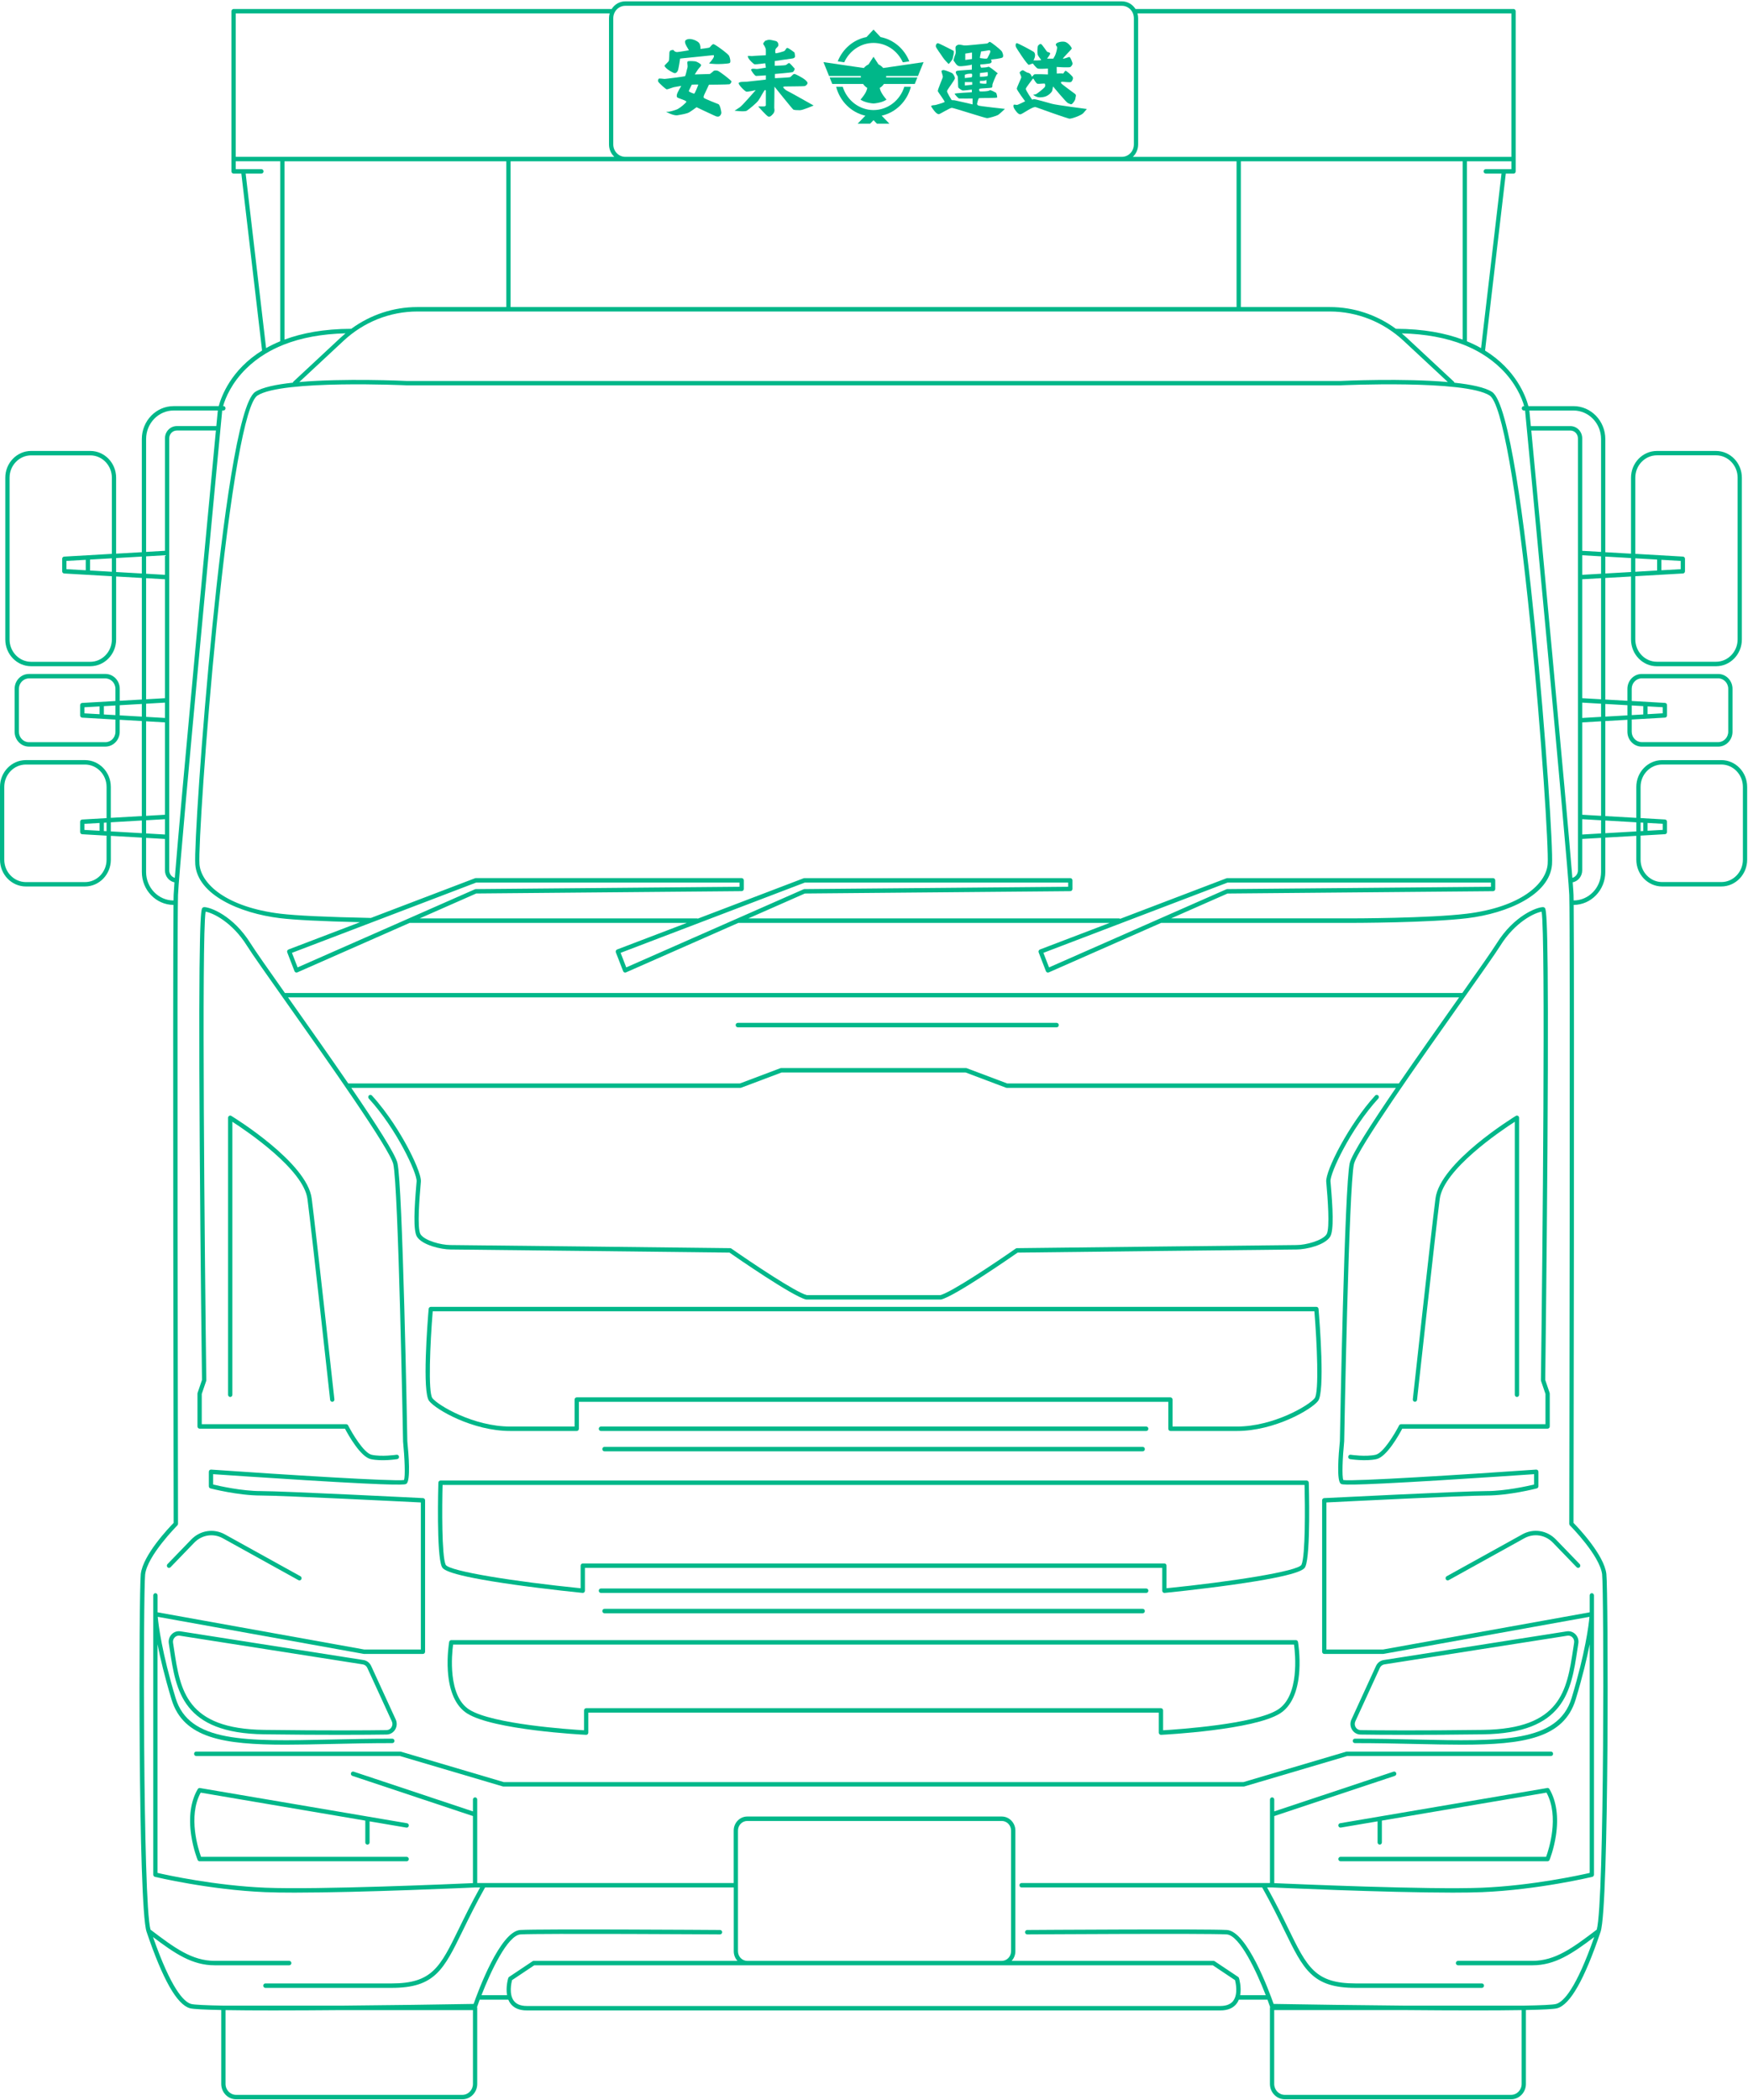 <svg width="721" height="866" viewBox="0 0 721 866" fill="none" xmlns="http://www.w3.org/2000/svg">
<path d="M163.214 709.121L153.092 687.052C152.492 685.741 151.307 684.825 149.92 684.616L74.424 672.782C73.082 672.572 71.755 673.022 70.795 674.023C69.835 675.024 69.415 676.398 69.633 677.779C69.775 678.671 69.91 679.564 70.045 680.456C72.617 697.35 75.271 714.817 108.974 715.252C121.533 715.415 131.903 715.469 140.135 715.469C149.088 715.469 155.514 715.407 159.473 715.345C160.912 715.321 162.224 714.561 162.989 713.296C163.754 712.031 163.836 710.471 163.221 709.121H163.214ZM161.482 712.334C161.032 713.079 160.29 713.513 159.443 713.521C151.84 713.63 135.179 713.762 108.989 713.428C76.778 713.017 74.349 697.062 71.785 680.177C71.65 679.285 71.515 678.384 71.372 677.484C71.245 676.677 71.492 675.886 72.047 675.304C72.512 674.815 73.127 674.551 73.779 674.551C73.907 674.551 74.027 674.559 74.154 674.582L149.65 686.416C150.453 686.54 151.142 687.068 151.495 687.836L161.617 709.905C161.984 710.696 161.932 711.581 161.482 712.334Z" fill="#00B789"/>
<path d="M95.404 460.208C95.134 460.037 94.789 460.037 94.519 460.208C94.242 460.371 94.077 460.674 94.077 461V575.217C94.077 575.721 94.474 576.133 94.961 576.133C95.449 576.133 95.846 575.721 95.846 575.217V462.629C101.74 466.432 125.245 482.285 126.82 494.514C128.664 508.862 136.095 576.629 136.17 577.312C136.222 577.778 136.605 578.119 137.047 578.119C137.077 578.119 137.115 578.119 137.145 578.119C137.632 578.065 137.977 577.607 137.924 577.11C137.849 576.428 130.419 508.637 128.567 494.274C126.662 479.484 96.686 460.992 95.411 460.216L95.404 460.208Z" fill="#00B789"/>
<path d="M300.898 516.591C303.597 518.469 326.975 534.664 332.464 535.929C332.524 535.944 332.591 535.952 332.659 535.952H387.993C388.053 535.952 388.121 535.952 388.181 535.929C393.677 534.664 417.048 518.469 419.747 516.591C425.805 516.521 530.911 515.303 534.817 515.303C538.723 515.303 546.394 513.549 548.636 510.057C550.278 507.497 549.693 497.742 548.898 488.539L548.786 487.212C548.523 483.945 557.011 465.624 568.498 453.069C568.835 452.704 568.82 452.122 568.468 451.781C568.115 451.432 567.553 451.447 567.223 451.812C556.501 463.521 546.664 482.805 547.031 487.36L547.144 488.694C547.526 493.141 548.688 506.666 547.166 509.041C545.517 511.609 538.648 513.472 534.817 513.472C530.986 513.472 420.572 514.752 419.462 514.76C419.29 514.76 419.125 514.814 418.975 514.915C410.12 521.1 392.305 533.011 387.866 534.113H332.749C328.288 532.98 310.495 521.084 301.655 514.915C301.513 514.814 301.34 514.76 301.168 514.76C300.058 514.744 189.824 513.472 185.813 513.472C181.801 513.472 175.113 511.609 173.464 509.041C171.942 506.666 173.104 493.141 173.486 488.694L173.599 487.36C173.816 484.69 170.629 477.714 167.84 472.562C165.373 468.007 160.222 459.254 153.407 451.812C153.069 451.447 152.515 451.432 152.162 451.781C151.81 452.13 151.795 452.704 152.132 453.069C163.619 465.624 172.107 483.945 171.844 487.212L171.732 488.539C170.944 497.742 170.352 507.497 171.994 510.057C174.236 513.549 182.064 515.303 185.813 515.303C189.562 515.303 294.825 516.521 300.883 516.591H300.898Z" fill="#00B789"/>
<path d="M543.657 577.778C546.574 574.038 544.332 545.481 543.852 539.793C543.815 539.32 543.432 538.963 542.975 538.963H177.685C177.228 538.963 176.845 539.328 176.808 539.793C176.328 545.481 174.086 574.03 177.003 577.778C179.8 581.371 194.99 590.155 210.458 590.155H237.893C238.381 590.155 238.778 589.744 238.778 589.239V578.119H481.89V589.239C481.89 589.744 482.287 590.155 482.774 590.155H510.209C525.677 590.155 540.868 581.371 543.665 577.778H543.657ZM542.278 576.629C539.938 579.632 525.265 588.324 510.194 588.324H483.644V577.204C483.644 576.699 483.247 576.288 482.759 576.288H237.886C237.398 576.288 237.001 576.699 237.001 577.204V588.324H210.451C195.38 588.324 180.714 579.632 178.367 576.629C176.5 574.232 177.43 553.738 178.487 540.787H542.15C543.207 553.73 544.137 574.232 542.27 576.629H542.278Z" fill="#00B789"/>
<path d="M473.672 656.028C473.672 655.524 473.274 655.113 472.787 655.113H247.865C247.378 655.113 246.98 655.524 246.98 656.028C246.98 656.533 247.378 656.944 247.865 656.944H472.787C473.274 656.944 473.672 656.533 473.672 656.028Z" fill="#00B789"/>
<path d="M473.672 589.239C473.672 588.735 473.274 588.323 472.787 588.323H247.865C247.378 588.323 246.98 588.735 246.98 589.239C246.98 589.744 247.378 590.155 247.865 590.155H472.787C473.274 590.155 473.672 589.744 473.672 589.239Z" fill="#00B789"/>
<path d="M249.32 596.712C248.832 596.712 248.435 597.123 248.435 597.628C248.435 598.132 248.832 598.543 249.32 598.543H471.332C471.82 598.543 472.217 598.132 472.217 597.628C472.217 597.123 471.82 596.712 471.332 596.712H249.32Z" fill="#00B789"/>
<path d="M478.261 715.221C478.426 715.384 478.643 715.469 478.868 715.469C478.883 715.469 478.898 715.469 478.913 715.469C480.465 715.391 517.137 713.467 527.964 706.654C532.62 703.72 535.372 697.66 535.927 689.116C536.339 682.784 535.425 677.383 535.387 677.158C535.312 676.724 534.945 676.406 534.517 676.406H186.135C185.708 676.406 185.341 676.724 185.266 677.158C185.228 677.383 184.313 682.784 184.726 689.116C185.281 697.66 188.032 703.72 192.688 706.654C203.508 713.475 240.18 715.391 241.74 715.469C241.98 715.484 242.212 715.391 242.392 715.221C242.564 715.05 242.662 714.809 242.662 714.561V706.305H477.976V714.561C477.976 714.809 478.073 715.05 478.253 715.221H478.261ZM241.785 704.473C241.297 704.473 240.9 704.884 240.9 705.389V713.591C235.037 713.242 203.126 711.085 193.611 705.094C184.591 699.414 186.375 682.07 186.893 678.237H533.753C534.27 682.07 536.062 699.414 527.034 705.094C517.52 711.092 485.601 713.242 479.745 713.591V705.389C479.745 704.884 479.348 704.473 478.861 704.473H241.777H241.785Z" fill="#00B789"/>
<path d="M81.577 737.825C78.66 742.76 77.731 749.395 78.885 757C79.747 762.695 81.442 766.878 81.517 767.056C81.652 767.398 81.974 767.615 82.327 767.615H167.743C168.23 767.615 168.627 767.204 168.627 766.699C168.627 766.195 168.23 765.784 167.743 765.784H82.927C81.869 762.866 77.386 749.185 82.777 739.307L150.677 750.846V759.84C150.677 760.344 151.075 760.755 151.562 760.755C152.05 760.755 152.447 760.344 152.447 759.84V751.149L167.608 753.725C168.088 753.81 168.545 753.469 168.62 752.972C168.702 752.476 168.372 752.002 167.893 751.925L82.477 737.406C82.124 737.344 81.764 737.515 81.577 737.833V737.825Z" fill="#00B789"/>
<path d="M69.079 645.056C68.734 645.413 68.734 645.995 69.079 646.352C69.423 646.709 69.978 646.709 70.331 646.352L80.123 636.217C83.264 632.966 88.011 632.236 91.925 634.409L123.101 651.675C123.236 651.745 123.378 651.784 123.513 651.784C123.828 651.784 124.136 651.605 124.293 651.302C124.525 650.86 124.36 650.301 123.933 650.069L92.757 632.803C88.146 630.25 82.567 631.104 78.871 634.929L69.079 645.064V645.056Z" fill="#00B789"/>
<path d="M513.246 736.754L555.676 724.207H639.72C640.207 724.207 640.605 723.795 640.605 723.291C640.605 722.787 640.207 722.375 639.72 722.375H555.549C555.466 722.375 555.384 722.391 555.309 722.406L512.878 734.954H207.774L165.343 722.406C165.268 722.383 165.186 722.375 165.103 722.375H80.932C80.445 722.375 80.047 722.787 80.047 723.291C80.047 723.795 80.445 724.207 80.932 724.207H164.976L207.407 736.754C207.482 736.778 207.564 736.785 207.646 736.785H513.006C513.088 736.785 513.171 736.77 513.246 736.754Z" fill="#00B789"/>
<path d="M561.18 715.353C565.146 715.407 571.565 715.477 580.517 715.477C588.75 715.477 599.119 715.422 611.678 715.259C645.381 714.825 648.036 697.357 650.607 680.464C650.742 679.572 650.877 678.679 651.02 677.787C651.237 676.398 650.817 675.024 649.857 674.031C648.898 673.03 647.571 672.58 646.229 672.79L570.732 684.623C569.345 684.841 568.16 685.749 567.561 687.06L557.438 709.129C556.816 710.479 556.906 712.039 557.663 713.304C558.421 714.569 559.74 715.337 561.18 715.353ZM559.036 709.905L569.158 687.836C569.51 687.076 570.2 686.548 571.002 686.416L646.498 674.582C646.626 674.567 646.753 674.551 646.873 674.551C647.518 674.551 648.14 674.815 648.605 675.304C649.16 675.886 649.408 676.677 649.28 677.484C649.138 678.385 649.003 679.277 648.868 680.177C646.296 697.062 643.874 713.017 611.663 713.428C585.481 713.762 568.813 713.63 561.21 713.521C560.363 713.506 559.62 713.071 559.17 712.334C558.721 711.589 558.676 710.704 559.036 709.905Z" fill="#00B789"/>
<path d="M583.516 578.112C583.516 578.112 583.584 578.112 583.614 578.112C584.056 578.112 584.439 577.77 584.491 577.304C584.566 576.622 591.996 508.847 593.841 494.507C595.415 482.285 618.921 466.424 624.815 462.621V575.209C624.815 575.714 625.212 576.125 625.7 576.125C626.187 576.125 626.584 575.714 626.584 575.209V460.992C626.584 460.666 626.412 460.363 626.142 460.2C625.864 460.037 625.527 460.037 625.257 460.2C623.982 460.976 594.006 479.468 592.101 494.258C590.249 508.622 582.819 576.412 582.744 577.095C582.692 577.599 583.036 578.049 583.524 578.104L583.516 578.112Z" fill="#00B789"/>
<path d="M538.431 646.088C540.673 641.106 539.871 612.682 539.841 611.471C539.826 610.975 539.436 610.587 538.956 610.587H181.697C181.217 610.587 180.827 610.982 180.812 611.471C180.774 612.682 179.972 641.106 182.221 646.088C182.694 647.128 183.788 649.564 212.4 653.584C226.324 655.54 240.158 656.921 240.3 656.936C240.54 656.96 240.795 656.874 240.975 656.704C241.162 656.533 241.267 656.285 241.267 656.028V646.616H479.393V656.028C479.393 656.285 479.498 656.533 479.685 656.704C479.85 656.859 480.06 656.944 480.278 656.944C480.308 656.944 480.33 656.944 480.36 656.944C480.495 656.929 494.336 655.547 508.26 653.592C536.872 649.572 537.974 647.136 538.439 646.096L538.431 646.088ZM481.155 655.02V645.7C481.155 645.196 480.758 644.784 480.27 644.784H240.383C239.895 644.784 239.498 645.196 239.498 645.7V655.02C213 652.35 185.153 648.028 183.818 645.312C182.161 641.634 182.326 621.117 182.551 612.41H538.094C538.319 621.117 538.484 641.634 536.827 645.312C535.492 648.02 507.652 652.343 481.147 655.02H481.155Z" fill="#00B789"/>
<path d="M249.32 663.501C248.832 663.501 248.435 663.912 248.435 664.417C248.435 664.921 248.832 665.332 249.32 665.332H471.332C471.82 665.332 472.217 664.921 472.217 664.417C472.217 663.912 471.82 663.501 471.332 663.501H249.32Z" fill="#00B789"/>
<path d="M638.184 737.398L552.768 751.917C552.288 751.995 551.958 752.468 552.04 752.965C552.123 753.461 552.573 753.803 553.053 753.717L568.213 751.141V759.832C568.213 760.337 568.611 760.748 569.098 760.748C569.586 760.748 569.983 760.337 569.983 759.832V750.838L637.884 739.299C643.275 749.178 638.799 762.858 637.734 765.776H552.918C552.43 765.776 552.033 766.187 552.033 766.692C552.033 767.196 552.43 767.607 552.918 767.607H638.334C638.686 767.607 639.009 767.39 639.144 767.049C639.219 766.87 640.913 762.688 641.775 756.992C642.93 749.387 642 742.76 639.084 737.817C638.896 737.499 638.544 737.328 638.184 737.391V737.398Z" fill="#00B789"/>
<path d="M627.896 632.795L596.72 650.061C596.293 650.302 596.128 650.853 596.36 651.295C596.517 651.605 596.825 651.776 597.14 651.776C597.282 651.776 597.425 651.737 597.552 651.667L628.728 634.402C632.642 632.229 637.388 632.958 640.53 636.21L650.322 646.344C650.667 646.701 651.222 646.701 651.574 646.344C651.919 645.987 651.919 645.405 651.574 645.048L641.782 634.914C638.086 631.088 632.507 630.235 627.896 632.788V632.795Z" fill="#00B789"/>
<path d="M709.983 313.485H685.6C679.714 313.485 674.93 318.435 674.93 324.527V337.3L662.146 336.562V297.375L671.256 296.855V301.79C671.256 305.174 673.911 307.921 677.18 307.921H708.686C711.955 307.921 714.609 305.174 714.609 301.79V284.082C714.609 280.699 711.955 277.952 708.686 277.952H677.18C673.911 277.952 671.256 280.699 671.256 284.082V289.018L662.146 288.498V238.361L672.748 237.756V263.728C672.748 269.82 677.532 274.771 683.418 274.771H707.801C713.687 274.771 718.47 269.82 718.47 263.728V197.024C718.47 190.933 713.687 185.982 707.801 185.982H683.418C677.532 185.982 672.748 190.933 672.748 197.024V228.343L662.146 227.738V181.07C662.146 173.59 656.26 167.498 649.033 167.498H630.423C629.343 163.463 625.354 152.522 612.548 144.576L621.095 71.609H624.289C624.777 71.609 625.174 71.198 625.174 70.694V4.619C625.174 4.114 624.777 3.703 624.289 3.703H468.356C467.164 1.817 465.094 0.56 462.755 0.56H257.905C255.543 0.56 253.466 1.833 252.274 3.749C252.207 3.734 252.147 3.711 252.079 3.711H96.355C95.868 3.711 95.471 4.122 95.471 4.626V65.603V70.686C95.471 71.191 95.868 71.602 96.355 71.602H99.549L108.097 144.568C95.298 152.514 91.302 163.455 90.222 167.49H71.612C64.384 167.49 58.499 173.582 58.499 181.062V227.73L47.897 228.336V197.017C47.897 190.925 43.113 185.974 37.227 185.974H12.851C6.966 185.974 2.182 190.925 2.182 197.017V263.721C2.182 269.812 6.966 274.763 12.851 274.763H37.234C43.12 274.763 47.904 269.812 47.904 263.721V237.748L58.506 238.354V288.49L49.396 289.01V284.075C49.396 280.691 46.742 277.944 43.473 277.944H11.952C8.683 277.944 6.028 280.691 6.028 284.075V301.783C6.028 305.166 8.683 307.913 11.952 307.913H43.458C46.727 307.913 49.381 305.166 49.381 301.783V296.847L58.491 297.367V336.555L45.707 337.292V324.519C45.707 318.428 40.923 313.477 35.038 313.477H10.669C4.784 313.477 0 318.428 0 324.519V354.55C0 360.641 4.784 365.592 10.669 365.592H35.053C40.938 365.592 45.722 360.641 45.722 354.55V344.71L58.506 345.447V359.625C58.506 367.09 64.362 373.158 71.56 373.197C71.222 407.379 71.605 617.586 71.627 628.054C69.723 630.002 58.971 641.269 58.071 649.145C57.261 656.253 56.916 786.223 60.456 796.676C67.136 816.425 72.992 826.745 78.361 828.228C79.673 828.592 84.396 828.817 91.257 828.957V859.438C91.257 862.93 94.001 865.77 97.375 865.77H190.724C194.098 865.77 196.842 862.93 196.842 859.438V828.072C196.842 827.94 196.812 827.816 196.767 827.708C196.767 827.692 196.79 827.677 196.79 827.661C197.082 826.8 197.449 825.791 197.862 824.681H209.664C209.866 825.178 210.121 825.667 210.436 826.117C211.845 828.119 214.162 829.128 217.311 829.128H503.341C506.49 829.128 508.807 828.119 510.217 826.117C510.539 825.667 510.786 825.178 510.989 824.681H522.791C523.203 825.791 523.57 826.8 523.863 827.661C523.863 827.677 523.878 827.692 523.885 827.708C523.84 827.824 523.81 827.94 523.81 828.072V859.438C523.81 862.93 526.554 865.77 529.928 865.77H623.277C626.651 865.77 629.396 862.93 629.396 859.438V828.957C636.249 828.817 640.98 828.592 642.292 828.228C647.66 826.745 653.524 816.425 660.197 796.676C663.728 786.223 663.383 656.253 662.581 649.145C661.689 641.277 650.937 630.002 649.025 628.054C649.047 617.586 649.43 407.371 649.092 373.197C656.298 373.166 662.146 367.09 662.146 359.625V345.447L674.93 344.71V354.55C674.93 360.641 679.714 365.592 685.6 365.592H709.983C715.869 365.592 720.652 360.641 720.652 354.55V324.519C720.652 318.428 715.869 313.477 709.983 313.477V313.485ZM673.033 290.942L677.809 291.214V294.644L673.033 294.915V290.942ZM673.033 296.747L686.769 295.955C687.234 295.932 687.602 295.528 687.602 295.039V290.802C687.602 290.314 687.234 289.918 686.769 289.887L673.033 289.095V284.059C673.033 281.685 674.9 279.76 677.187 279.76H708.693C710.988 279.76 712.847 281.692 712.847 284.059V301.767C712.847 304.142 710.98 306.066 708.693 306.066H677.187C674.893 306.066 673.033 304.134 673.033 301.767V296.731V296.747ZM679.579 294.543V291.315L685.84 291.672V294.178L679.579 294.535V294.543ZM674.518 230.252L683.515 230.772V235.288L674.518 235.808V230.252ZM674.518 237.64L694.177 236.507C694.642 236.483 695.01 236.08 695.01 235.591V230.462C695.01 229.973 694.642 229.577 694.177 229.546L674.518 228.413V196.993C674.518 191.911 678.514 187.775 683.425 187.775H707.808C712.72 187.775 716.716 191.911 716.716 196.993V263.697C716.716 268.78 712.72 272.916 707.808 272.916H683.425C678.514 272.916 674.518 268.78 674.518 263.697V237.624V237.64ZM685.285 235.188V230.873L693.248 231.331V234.73L685.285 235.188ZM662.154 229.546L672.756 230.151V235.909L662.154 236.514V229.538V229.546ZM662.154 290.321L671.264 290.841V295.024L662.154 295.544V290.314V290.321ZM46.135 235.808L37.137 235.288V230.772L46.135 230.252V235.808ZM46.135 228.421L26.475 229.554C26.01 229.577 25.643 229.981 25.643 230.47V235.599C25.643 236.088 26.01 236.483 26.475 236.514L46.135 237.647V263.721C46.135 268.803 42.138 272.939 37.227 272.939H12.851C7.94 272.939 3.944 268.803 3.944 263.721V197.017C3.944 191.934 7.94 187.798 12.851 187.798H37.234C42.146 187.798 46.142 191.934 46.142 197.017V228.436L46.135 228.421ZM35.368 230.873V235.188L27.405 234.73V231.331L35.368 230.873ZM47.619 294.923L42.843 294.651V291.222L47.619 290.95V294.923ZM47.619 289.111L33.883 289.902C33.418 289.926 33.051 290.329 33.051 290.818V295.055C33.051 295.544 33.418 295.94 33.883 295.971L47.619 296.762V301.798C47.619 304.173 45.752 306.097 43.465 306.097H11.952C9.657 306.097 7.798 304.165 7.798 301.798V284.09C7.798 281.716 9.665 279.791 11.952 279.791H43.458C45.752 279.791 47.612 281.723 47.612 284.09V289.126L47.619 289.111ZM41.074 291.322V294.55L34.813 294.194V291.687L41.074 291.33V291.322ZM43.953 342.786L42.843 342.724V339.294L43.953 339.232V342.786ZM43.953 337.4L33.883 337.982C33.418 338.006 33.051 338.409 33.051 338.898V343.135C33.051 343.616 33.418 344.02 33.883 344.051L43.953 344.633V354.573C43.953 359.656 39.956 363.792 35.045 363.792H10.669C5.758 363.768 1.762 359.633 1.762 354.558V324.527C1.762 319.444 5.758 315.308 10.669 315.308H35.053C39.964 315.308 43.96 319.444 43.96 324.527V337.4H43.953ZM41.074 339.395V342.623L34.813 342.266V339.759L41.074 339.403V339.395ZM58.499 343.616L45.715 342.879V339.123L58.499 338.386V343.616ZM58.499 295.544L49.389 295.024V290.841L58.499 290.321V295.552V295.544ZM58.499 236.514L47.897 235.909V230.151L58.499 229.546V236.522V236.514ZM623.412 69.763H612.84C612.353 69.763 611.955 70.174 611.955 70.678C611.955 71.183 612.353 71.594 612.84 71.594H619.326L610.898 143.575C609.114 142.566 607.179 141.611 605.072 140.75V66.519H623.412V69.77V69.763ZM469.181 5.534H623.412V64.688H467.269C468.611 63.415 469.458 61.599 469.458 59.574V7.505C469.458 6.822 469.361 6.163 469.181 5.534ZM506.378 368.502L615.869 367.532C616.357 367.532 616.747 367.121 616.747 366.616V363.07C616.747 362.566 616.349 362.154 615.862 362.154H506.198C506.093 362.154 505.988 362.17 505.89 362.209L462.05 378.931C461.908 378.838 461.75 378.768 461.57 378.768H308.658L331.977 368.494L441.468 367.524C441.956 367.524 442.346 367.113 442.346 366.609V363.062C442.346 362.558 441.948 362.147 441.461 362.147H331.797C331.692 362.147 331.587 362.162 331.489 362.201L287.829 378.854C287.717 378.799 287.589 378.761 287.454 378.761H173.104L196.422 368.487L305.914 367.517C306.401 367.517 306.791 367.105 306.791 366.601V363.055C306.791 362.55 306.394 362.139 305.906 362.139H196.242C196.137 362.139 196.032 362.154 195.935 362.193L152.979 378.574C134.67 378.202 122.096 377.604 115.625 376.821C93.461 374.12 82.904 364.599 82.267 356.358C81.794 350.274 84.839 302.807 89.337 258.04C95.073 200.966 101.207 166.373 106.17 163.137C116.27 156.557 167.338 158.9 167.893 158.924H552.782C553.299 158.9 604.36 156.557 614.467 163.137C619.431 166.373 625.572 200.966 631.3 258.04C635.799 302.807 638.843 350.274 638.37 356.358C637.733 364.599 627.169 374.12 605.012 376.821C589.349 378.73 557.738 378.753 557.416 378.753H483.037L506.363 368.479L506.378 368.502ZM432.696 398.967L430.371 392.961L506.348 363.986H614.97V365.716L506.183 366.678C506.063 366.678 505.95 366.702 505.845 366.748L432.696 398.967ZM303.987 378.846L258.31 398.967L255.986 392.961L331.962 363.986H440.584V365.716L331.797 366.678C331.677 366.678 331.564 366.702 331.459 366.748L303.995 378.846H303.987ZM168.433 378.846L122.748 398.967L120.424 392.961L153.407 380.382C153.459 380.367 153.512 380.351 153.557 380.328L196.4 363.986H305.022V365.716L196.235 366.678C196.115 366.678 196.002 366.702 195.897 366.748L168.433 378.846ZM552.752 157.123H167.945C166.468 157.053 141.868 155.928 123.445 157.558L141.71 140.548C150.078 132.757 160.882 128.466 172.137 128.466H209.724H510.929H548.508C559.763 128.466 570.567 132.757 578.935 140.548L597.2 157.558C578.785 155.928 554.192 157.053 552.737 157.123H552.752ZM144.874 135.605C133.545 135.636 124.525 137.382 117.342 140.059V66.519H208.839V126.635H172.137C162.307 126.635 152.822 129.793 144.874 135.605ZM210.601 126.635V66.519H510.044V126.635H210.601ZM548.516 126.635H511.814V66.519H603.31V140.059C596.135 137.382 587.115 135.636 575.778 135.605C567.838 129.793 558.346 126.635 548.516 126.635ZM252.956 7.505C252.956 4.681 255.176 2.392 257.905 2.392H462.755C465.484 2.392 467.696 4.688 467.696 7.505V59.566C467.696 62.391 465.477 64.68 462.755 64.68H257.905C255.176 64.68 252.956 62.383 252.956 59.566V7.505ZM97.24 5.534H251.472C251.292 6.163 251.194 6.822 251.194 7.505V59.566C251.194 61.592 252.042 63.415 253.384 64.68H97.24V5.534ZM101.327 71.594H107.812C108.3 71.594 108.697 71.183 108.697 70.678C108.697 70.174 108.3 69.763 107.812 69.763H97.24V66.511H115.58V140.742C113.473 141.611 111.539 142.558 109.754 143.567L101.327 71.586V71.594ZM60.268 181.047C60.268 174.567 65.359 169.298 71.62 169.298H89.847C89.772 170.02 89.562 172.247 89.232 175.716H72.917C70.233 175.716 68.043 177.982 68.043 180.76V227.156L60.268 227.606V181.047ZM89.052 177.555C85.903 210.635 74.612 330.432 72.107 362.038C70.788 361.666 69.805 360.424 69.805 358.942V180.768C69.805 178.991 71.2 177.547 72.917 177.547H89.06L89.052 177.555ZM60.268 229.445L68.043 228.995V237.065L60.268 236.615V229.437V229.445ZM60.268 238.447L68.043 238.897V287.939L60.268 288.389V238.454V238.447ZM60.268 290.22L68.043 289.77V296.095L60.268 295.645V290.213V290.22ZM60.268 297.476L68.043 297.926V336.011L60.268 336.462V297.476ZM60.268 338.293L68.043 337.843V344.167L60.268 343.717V338.285V338.293ZM71.575 371.373C65.337 371.35 60.261 366.096 60.261 359.633V345.556L68.036 346.006V358.95C68.036 361.394 69.723 363.435 71.957 363.893C71.77 366.353 71.65 368.106 71.62 369.006C71.605 369.472 71.59 370.271 71.575 371.373ZM195.08 859.438C195.08 861.921 193.123 863.946 190.724 863.946H97.375C94.976 863.946 93.026 861.929 93.026 859.438V828.996C98.552 829.089 105.27 829.128 112.596 829.128C121.496 829.128 131.296 829.073 140.96 828.988H195.08V859.445V859.438ZM508.784 825.038C507.727 826.536 505.89 827.296 503.333 827.296H217.304C214.747 827.296 212.918 826.536 211.853 825.038C209.926 822.315 210.893 817.837 211.201 816.634L220.363 810.512H308.193C308.193 810.512 308.201 810.512 308.208 810.512H413.186C413.186 810.512 413.194 810.512 413.201 810.512H500.252L509.414 816.634C509.722 817.837 510.689 822.315 508.762 825.038H508.784ZM304.392 804.723V754.951C304.392 752.763 306.109 750.986 308.223 750.986H413.201C415.316 750.986 417.033 752.763 417.033 754.951V804.723C417.033 806.911 415.316 808.688 413.201 808.688H308.223C306.109 808.688 304.392 806.911 304.392 804.723ZM627.633 859.438C627.633 861.921 625.684 863.946 623.277 863.946H529.928C527.529 863.946 525.572 861.929 525.572 859.438V828.98H579.692C589.357 829.066 599.156 829.12 608.057 829.12C615.389 829.12 622.1 829.081 627.633 828.988V859.43V859.438ZM660.827 649.355C661.584 656.044 661.831 784.221 658.615 795.807C648.74 803.287 641.55 808.68 632.095 808.68H601.391C600.904 808.68 600.506 809.092 600.506 809.596C600.506 810.1 600.904 810.512 601.391 810.512H632.095C641.43 810.512 648.47 805.716 657.58 798.856C650.15 820.041 644.946 825.605 641.849 826.458C640.597 826.807 635.739 827.025 628.541 827.149C628.541 827.149 628.533 827.149 628.526 827.149H579.34C560.1 826.986 540.133 826.699 525.325 826.443C523.555 821.391 514.385 796.428 506.048 795.947C497.703 795.465 426.712 795.923 423.691 795.947C423.203 795.947 422.814 796.358 422.814 796.862C422.814 797.367 423.211 797.77 423.698 797.77C424.433 797.77 497.65 797.289 505.943 797.77C511.334 798.08 518.329 813.173 522.093 822.85H511.529C512.151 819.467 511.101 815.975 511.041 815.781C510.981 815.579 510.854 815.408 510.681 815.292L501.017 808.836C500.874 808.743 500.709 808.688 500.537 808.688H417.28C418.225 807.648 418.81 806.252 418.81 804.723V754.951C418.81 751.754 416.298 749.155 413.209 749.155H308.231C305.142 749.155 302.63 751.754 302.63 754.951V776.586H196.842V742.171C196.842 741.666 196.445 741.255 195.957 741.255C195.47 741.255 195.073 741.666 195.073 742.171V747.044L145.879 730.655C145.407 730.5 144.919 730.764 144.769 731.245C144.619 731.726 144.874 732.238 145.339 732.393L195.073 748.968V776.624C187.492 776.966 131.101 779.418 109.484 778.518C88.737 777.656 68.861 773.303 64.977 772.411V678.113C66.079 683.739 67.856 691.289 70.735 700.826C75.586 716.889 92.262 719.527 117.732 719.527C123.543 719.527 129.818 719.388 136.514 719.24C144.522 719.062 152.807 718.883 161.827 718.883C162.314 718.883 162.712 718.472 162.712 717.968C162.712 717.463 162.314 717.052 161.827 717.052C152.792 717.052 144.499 717.23 136.477 717.409C101.252 718.185 77.978 718.689 72.422 700.267C66.746 681.481 65.374 670.244 65.067 666.799L149.988 682.086C150.04 682.094 150.085 682.102 150.138 682.102H174.453C174.941 682.102 175.338 681.69 175.338 681.186V618.758C175.338 618.269 174.971 617.865 174.498 617.842C173.921 617.811 116.855 614.94 107.587 614.94C99.745 614.94 90.44 612.837 87.898 612.232V607.964C92.052 608.251 109.267 609.43 126.437 610.478C166.446 612.922 167.188 612.302 167.683 611.89C169.37 610.493 168.613 600.274 168.013 594.384C167.938 590.085 166.116 488.997 163.934 479.654C163.072 475.945 154.996 463.428 144.904 448.654H305.389C305.494 448.654 305.592 448.638 305.689 448.599L322.379 442.306H398.288L414.978 448.599C415.076 448.638 415.181 448.654 415.278 448.654H575.763C565.671 463.428 557.596 475.953 556.733 479.654C554.552 488.997 552.73 590.093 552.662 594.306C552.062 600.274 551.305 610.501 552.992 611.89C553.487 612.302 554.229 612.915 594.238 610.478C611.408 609.43 628.623 608.251 632.777 607.964V612.232C630.235 612.845 620.93 614.94 613.088 614.94C603.82 614.94 546.754 617.819 546.176 617.842C545.704 617.865 545.337 618.269 545.337 618.758V681.186C545.337 681.69 545.734 682.102 546.221 682.102H570.537C570.59 682.102 570.642 682.102 570.687 682.086L655.608 666.799C655.301 670.244 653.921 681.488 648.253 700.267C642.689 718.689 619.423 718.177 584.198 717.409C576.175 717.23 567.883 717.052 558.848 717.052C558.36 717.052 557.963 717.463 557.963 717.968C557.963 718.472 558.36 718.883 558.848 718.883C567.868 718.883 576.153 719.062 584.161 719.24C590.856 719.388 597.125 719.527 602.943 719.527C628.413 719.527 645.089 716.889 649.94 700.826C652.819 691.297 654.596 683.739 655.698 678.113V772.419C651.814 773.311 631.945 777.672 611.183 778.526C589.604 779.418 533.318 776.974 525.595 776.632V748.968L575.328 732.393C575.793 732.238 576.048 731.726 575.898 731.245C575.748 730.764 575.253 730.5 574.788 730.655L525.595 747.044V742.171C525.595 741.666 525.197 741.255 524.71 741.255C524.223 741.255 523.825 741.666 523.825 742.171V776.586H421.367C420.879 776.586 420.482 776.997 420.482 777.501C420.482 778.006 420.879 778.417 421.367 778.417H520.616C524.44 785.215 527.267 790.988 529.756 796.094C537.704 812.39 541.333 819.824 559.163 819.824H611.228C611.715 819.824 612.113 819.412 612.113 818.908C612.113 818.404 611.715 817.992 611.228 817.992H559.163C542.42 817.992 539.173 811.342 531.331 795.264C528.946 790.367 526.247 784.85 522.656 778.409H524.672C525.212 778.432 571.399 780.543 599.172 780.543C603.813 780.543 607.944 780.481 611.258 780.349C634.457 779.387 656.56 774.087 656.785 774.033C657.183 773.94 657.468 773.567 657.468 773.14V657.961C657.468 657.456 657.07 657.045 656.583 657.045C656.096 657.045 655.698 657.456 655.698 657.961V664.937L570.462 680.278H547.106V619.635C554.244 619.278 604.488 616.771 613.095 616.771C622.445 616.771 633.422 613.962 633.887 613.838C634.277 613.737 634.554 613.372 634.554 612.953V606.986C634.554 606.73 634.449 606.489 634.277 606.319C634.097 606.148 633.857 606.055 633.617 606.078C603.55 608.173 558.158 611.021 554.087 610.393C553.457 608.934 553.764 601.158 554.439 594.423C554.454 593.375 556.336 489.238 558.465 480.081C559.928 473.796 585.48 437.627 602.388 413.688C610.373 402.374 616.687 393.442 618.823 390.028C624.987 380.173 632.95 376.471 635.881 375.983C637.546 386.132 636.249 518.104 635.589 569.227C635.589 569.335 635.604 569.444 635.641 569.545L637.463 574.883V587.361H577.87C577.54 587.361 577.24 587.548 577.09 587.85C575.493 590.977 570.642 599.249 567.395 599.963C563.242 600.887 557.168 599.963 557.108 599.956C556.628 599.87 556.179 600.227 556.104 600.724C556.029 601.22 556.366 601.686 556.846 601.764C557.108 601.802 563.294 602.741 567.763 601.756C572.014 600.817 577.098 591.645 578.395 589.193H638.348C638.835 589.193 639.233 588.781 639.233 588.277V574.728C639.233 574.627 639.218 574.519 639.18 574.426L637.366 569.095C637.403 565.975 637.988 519.393 638.296 473.097C638.925 376.246 637.778 375.044 637.163 374.4C636.998 374.221 636.721 374.105 636.489 374.105C633.872 374.105 624.477 377.643 617.354 389.042C615.442 392.1 610.081 399.72 603.16 409.521H117.522C110.601 399.72 105.248 392.1 103.328 389.042C96.206 377.643 86.811 374.105 84.194 374.105C83.961 374.105 83.684 374.229 83.519 374.4C82.904 375.044 81.757 376.246 82.387 473.097C82.687 519.393 83.272 565.967 83.317 569.095L81.502 574.426C81.465 574.526 81.45 574.627 81.45 574.728V588.277C81.45 588.781 81.847 589.193 82.334 589.193H142.287C143.577 591.645 148.668 600.809 152.92 601.756C157.388 602.749 163.574 601.81 163.836 601.764C164.316 601.686 164.654 601.22 164.579 600.724C164.504 600.227 164.054 599.87 163.574 599.956C163.514 599.963 157.441 600.887 153.287 599.963C150.04 599.242 145.189 590.97 143.592 587.85C143.442 587.548 143.142 587.361 142.812 587.361H83.219V574.883L85.041 569.545C85.079 569.444 85.094 569.335 85.094 569.227C84.434 518.104 83.144 386.132 84.801 375.983C87.733 376.471 95.696 380.173 101.859 390.028C103.996 393.45 110.309 402.382 118.294 413.688C135.202 437.627 160.755 473.803 162.217 480.081C164.354 489.238 166.228 593.367 166.251 594.5C166.926 601.22 167.233 609.089 166.626 610.385C162.734 611.029 117.207 608.181 87.073 606.078C86.826 606.055 86.593 606.148 86.413 606.319C86.233 606.489 86.136 606.73 86.136 606.986V612.953C86.136 613.372 86.413 613.737 86.803 613.838C87.268 613.954 98.237 616.771 107.595 616.771C116.202 616.771 166.446 619.278 173.584 619.635V680.278H150.228L64.992 664.937V657.961C64.992 657.456 64.594 657.045 64.107 657.045C63.62 657.045 63.222 657.456 63.222 657.961V773.14C63.222 773.567 63.507 773.932 63.904 774.033C64.122 774.087 86.233 779.387 109.432 780.349C112.746 780.489 116.877 780.543 121.518 780.543C149.268 780.543 195.388 778.44 195.98 778.409H198.034C194.443 784.85 191.751 790.367 189.359 795.264C181.516 811.334 178.27 817.992 161.527 817.992H109.462C108.974 817.992 108.577 818.404 108.577 818.908C108.577 819.412 108.974 819.824 109.462 819.824H161.527C179.357 819.824 182.986 812.39 190.934 796.094C193.423 790.988 196.242 785.215 200.074 778.417H302.652V804.723C302.652 806.259 303.237 807.656 304.182 808.688H220.146C219.973 808.688 219.808 808.735 219.666 808.836L210.001 815.292C209.829 815.408 209.701 815.579 209.641 815.781C209.581 815.975 208.531 819.467 209.154 822.85H198.589C202.353 813.173 209.349 798.08 214.74 797.77C223.032 797.297 296.249 797.77 296.984 797.77C297.471 797.77 297.861 797.367 297.869 796.862C297.869 796.358 297.479 795.947 296.991 795.947C293.97 795.923 222.98 795.465 214.635 795.947C206.297 796.428 197.127 821.391 195.358 826.443C180.542 826.699 160.552 826.986 141.305 827.149H92.164C92.164 827.149 92.157 827.149 92.149 827.149C84.951 827.025 80.093 826.8 78.84 826.458C75.744 825.605 70.54 820.041 63.11 798.856C72.212 805.716 79.26 810.512 88.595 810.512H119.299C119.786 810.512 120.184 810.1 120.184 809.596C120.184 809.092 119.786 808.68 119.299 808.68H88.595C79.14 808.68 71.95 803.287 62.075 795.807C58.858 784.221 59.098 656.036 59.863 649.355C60.748 641.548 73.037 629.218 73.157 629.094C73.329 628.923 73.427 628.683 73.427 628.434C73.427 625.967 72.962 381.492 73.427 369.069C73.907 356.094 91.384 171.789 91.654 169.298H92.142C92.629 169.298 93.026 168.887 93.026 168.383C93.026 167.878 92.629 167.467 92.142 167.467H92.037C92.959 164.092 95.598 157.876 101.521 152.041C103.891 149.713 106.538 147.664 109.462 145.887C109.507 145.864 109.544 145.84 109.589 145.809C111.801 144.467 114.178 143.295 116.705 142.279C116.795 142.255 116.877 142.224 116.952 142.178C124.225 139.283 132.765 137.716 142.52 137.467C141.86 138.018 141.2 138.593 140.563 139.182L121.053 157.356C120.919 157.48 120.844 157.643 120.806 157.814C113.893 158.559 108.135 159.746 105.278 161.616C98.215 166.218 91.782 216.502 87.628 257.877C83.039 303.529 80.07 350.235 80.55 356.529C81.51 368.999 98.777 376.627 115.46 378.66C121.443 379.389 132.548 379.948 148.496 380.328L118.999 391.58C118.774 391.665 118.594 391.844 118.497 392.069C118.399 392.294 118.392 392.55 118.482 392.775L121.473 400.519C121.563 400.744 121.736 400.931 121.953 401.024C122.058 401.07 122.178 401.093 122.291 401.093C122.403 401.093 122.523 401.07 122.636 401.024L168.98 380.607H283.315L254.546 391.58C254.321 391.665 254.141 391.844 254.044 392.069C253.946 392.294 253.939 392.55 254.029 392.783L257.028 400.527C257.118 400.752 257.29 400.938 257.508 401.031C257.613 401.078 257.733 401.101 257.845 401.101C257.957 401.101 258.077 401.078 258.19 401.031L304.534 380.615H457.709L428.939 391.588C428.714 391.673 428.534 391.851 428.437 392.077C428.34 392.302 428.332 392.558 428.422 392.783L431.414 400.527C431.504 400.752 431.676 400.938 431.894 401.031C431.999 401.078 432.118 401.101 432.231 401.101C432.343 401.101 432.463 401.078 432.576 401.031L478.92 380.615H557.446C557.768 380.615 589.477 380.592 605.245 378.675C621.928 376.642 639.195 369.014 640.155 356.544C640.642 350.251 637.666 303.544 633.077 257.893C628.923 216.517 622.482 166.233 615.427 161.632C612.563 159.769 606.812 158.574 599.899 157.829C599.861 157.659 599.786 157.496 599.651 157.372L580.142 139.198C579.505 138.608 578.852 138.034 578.185 137.483C587.932 137.724 596.48 139.299 603.753 142.193C603.828 142.24 603.91 142.271 604 142.294C606.527 143.311 608.904 144.49 611.116 145.825C611.153 145.856 611.198 145.879 611.243 145.902C614.16 147.679 616.814 149.728 619.183 152.056C625.114 157.891 627.746 164.115 628.668 167.483H628.563C628.076 167.483 627.678 167.894 627.678 168.398C627.678 168.903 628.076 169.314 628.563 169.314H629.051C629.321 171.805 646.798 356.11 647.278 369.084C647.743 381.508 647.278 625.982 647.278 628.45C647.278 628.698 647.375 628.939 647.548 629.109C647.675 629.234 659.957 641.564 660.842 649.37L660.827 649.355ZM143.645 446.822C135.952 435.609 127.247 423.287 119.711 412.609C119.411 412.182 119.112 411.763 118.812 411.336H601.841C601.541 411.755 601.248 412.175 600.941 412.609C593.398 423.287 584.693 435.609 577 446.822H415.421L398.73 440.529C398.685 440.514 398.633 440.514 398.58 440.506C398.528 440.498 398.483 440.475 398.423 440.475H322.199C322.094 440.475 321.997 440.49 321.9 440.529L305.209 446.822H143.63H143.645ZM631.6 177.555H647.743C649.46 177.555 650.854 178.998 650.854 180.775V358.95C650.854 360.432 649.872 361.673 648.553 362.046C646.048 330.44 634.757 210.643 631.607 177.563L631.6 177.555ZM660.392 359.625C660.392 366.089 655.323 371.35 649.078 371.365C649.062 370.264 649.047 369.464 649.033 368.999C649.003 368.091 648.883 366.345 648.695 363.885C650.929 363.427 652.616 361.386 652.616 358.942V345.998L660.392 345.548V359.625ZM660.392 343.717L652.616 344.167V337.843L660.392 338.293V343.725V343.717ZM660.392 336.462L652.616 336.011V297.926L660.392 297.476V336.462ZM660.392 295.645L652.616 296.095V289.77L660.392 290.22V295.652V295.645ZM660.392 288.389L652.616 287.939V238.897L660.392 238.447V288.381V288.389ZM660.392 236.615L652.616 237.065V228.995L660.392 229.445V236.623V236.615ZM660.392 227.614L652.616 227.164V180.768C652.616 177.99 650.427 175.724 647.743 175.724H631.427C631.098 172.255 630.88 170.02 630.813 169.306H649.04C655.301 169.306 660.392 174.575 660.392 181.055V227.614ZM674.938 342.887L662.154 343.624V338.394L674.938 339.131V342.887ZM676.7 339.224L677.809 339.286V342.716L676.7 342.778V339.224ZM718.89 354.558C718.89 359.64 714.894 363.776 709.983 363.776H685.6C680.689 363.776 676.692 359.64 676.692 354.558V344.617L686.762 344.035C687.227 344.012 687.594 343.608 687.594 343.12V338.883C687.594 338.394 687.227 337.998 686.762 337.967L676.692 337.385V324.511C676.692 319.429 680.689 315.293 685.6 315.293H709.983C714.894 315.293 718.89 319.429 718.89 324.511V354.542V354.558ZM679.579 342.615V339.387L685.84 339.744V342.25L679.579 342.607V342.615Z" fill="#00B789"/>
<path d="M436.73 422.759C436.73 422.255 436.333 421.843 435.845 421.843H304.325C303.837 421.843 303.44 422.255 303.44 422.759C303.44 423.263 303.837 423.675 304.325 423.675H435.845C436.333 423.675 436.73 423.263 436.73 422.759Z" fill="#00B789"/>
<path d="M284.166 20.738C282.479 17.999 281.879 16.781 283.476 16.222C285.073 15.664 287.72 16.874 288.35 17.72C288.98 18.566 288.92 19.683 288.92 19.931V20.18C288.92 20.18 292.256 19.807 292.654 19.59C293.051 19.373 293.613 18.217 294.281 18.217C294.948 18.217 300.301 22.174 300.721 23.012C301.141 23.85 301.501 25.596 301.021 25.969C300.541 26.341 295.968 26.496 295.03 26.403C294.093 26.31 292.264 26.279 292.534 26.062C292.804 25.845 294.191 24.192 294.401 23.571C294.611 22.95 294.341 22.733 294.341 22.733C294.341 22.733 284.713 23.757 283.776 23.819C282.839 23.881 280.53 24.161 280.53 24.161C280.53 24.161 279.9 28.708 279.51 29.298C279.12 29.887 278.85 30.167 278.303 30.167C277.755 30.167 275.416 28.762 274.899 28.203C274.381 27.645 273.909 27.272 274.209 26.892C274.509 26.512 275.686 25.519 275.866 25.115C276.046 24.712 276.076 22.221 276.106 21.724C276.136 21.227 276.376 20.762 276.946 20.7C277.515 20.638 277.635 20.42 277.935 20.824C278.235 21.227 278.715 21.476 279.292 21.476C279.87 21.476 284.166 20.731 284.166 20.731V20.738Z" fill="#00B789"/>
<path d="M295.938 29.15C295.218 29.026 294.61 28.964 294.191 29.398C293.771 29.833 292.803 30.516 292.803 30.516L286.573 30.702C286.573 30.702 287.87 28.584 288.29 28.149C288.71 27.715 289.189 27.218 289.189 26.838C289.189 26.457 287.675 25.402 286.565 25.278C285.456 25.154 284.008 25.169 283.761 25.278C283.514 25.387 283.514 25.681 283.514 25.681C283.424 26.287 283.798 27.21 283.514 28.079C283.229 28.948 282.809 31.315 282.509 31.439C282.209 31.563 274.621 32.557 274.111 32.557C273.601 32.557 271.734 32.184 271.614 32.557C271.494 32.929 271.254 33.364 271.614 33.868C271.974 34.365 274.621 36.856 275.048 36.856C275.476 36.856 277.275 36.111 277.815 35.987C278.355 35.862 281.002 35.428 281.002 35.428C281.002 35.428 279.315 38.229 279.195 39.044C279.075 39.851 279.075 40.099 279.795 40.417C280.514 40.728 283.229 41.535 283.101 41.977C282.981 42.412 280.814 44.282 279.667 44.903C278.52 45.523 276.053 46.09 275.693 46.09H274.734C274.734 46.09 277.74 47.836 279.487 47.526C281.234 47.215 283.341 46.905 284.361 46.276C285.381 45.655 287.308 44.22 287.308 44.22C287.308 44.22 293.748 47.285 294.408 47.556C295.068 47.828 295.615 48.201 296.335 48.076C297.055 47.952 297.542 47.021 297.542 46.517C297.542 46.012 297.002 43.219 296.335 42.963C295.675 42.714 290.802 40.782 290.374 40.41C289.954 40.037 290.554 38.912 290.794 38.415C291.034 37.919 292.421 34.931 292.421 34.931C292.421 34.931 300.369 34.869 300.849 34.745C301.329 34.621 301.688 33.938 301.688 33.558C301.688 33.178 296.635 29.259 295.908 29.135L295.938 29.15ZM286.295 38.625C285.958 38.602 284.083 37.833 284.106 37.577C284.128 37.321 285.351 34.916 285.351 34.916C285.351 34.916 288.035 34.753 288.012 34.916C287.99 35.079 286.633 38.656 286.295 38.633V38.625Z" fill="#00B789"/>
<path d="M315.515 16.936C314.796 17.805 314.616 17.991 314.975 18.434C315.335 18.876 315.815 19.931 315.875 20.304C315.935 20.676 315.875 22.795 315.875 22.795C315.875 22.795 310.462 23.035 310.282 23.128C310.102 23.222 308.595 22.904 308.475 23.128C308.355 23.354 308.595 23.664 308.775 24.099C308.955 24.533 310.762 26.465 311.302 26.527C311.841 26.589 315.635 26.093 315.635 26.093L315.905 27.901C315.905 27.901 312.681 28.459 312.171 28.459C311.661 28.459 310.402 28.211 310.094 28.459C309.787 28.708 309.674 28.646 309.914 29.08C310.154 29.515 311.302 31.323 311.901 31.323C312.501 31.323 315.898 31.075 315.898 31.075V32.821C315.898 32.821 308.947 33.628 308.107 33.69C307.268 33.752 304.741 33.628 304.673 34.31C304.606 34.993 307.2 37.67 307.86 37.795C308.52 37.919 311.714 37.174 311.714 37.174C311.714 37.174 306.3 43.405 305.273 44.15C304.246 44.895 302.986 45.648 302.986 45.648C302.986 45.648 307.14 46.206 308.04 45.648C308.94 45.089 311.954 42.598 312.794 41.473C313.633 40.348 315.2 37.112 315.56 37.112C315.92 37.112 315.89 37.484 315.89 37.484V43.529C315.89 43.529 315.5 43.902 315.2 43.902H312.734C312.734 43.902 316.348 48.007 316.947 48.1C317.547 48.193 317.967 48.007 318.874 46.951C319.782 45.896 319.354 44.833 319.354 44.46C319.354 44.088 319.452 35.738 319.452 35.738C319.452 35.738 326.875 45.019 327.235 45.205C327.594 45.392 328.742 45.454 329.941 45.454C331.141 45.454 335.602 43.521 335.602 43.521C335.602 43.521 325.248 37.663 324.708 37.477C324.168 37.29 323.021 36.227 323.081 35.979C323.141 35.73 323.081 35.73 323.741 35.668C324.4 35.606 331.501 35.668 331.988 35.482C332.476 35.296 333.068 34.799 333.068 34.233C333.068 33.666 332.108 32.914 331.561 32.518C331.013 32.122 328.127 30.438 327.587 30.5C327.047 30.562 326.38 31.618 325.9 31.812C325.42 32.006 319.639 32.246 319.639 32.246V30.5C319.639 30.5 326.44 29.942 326.92 29.755C327.399 29.569 327.999 28.382 327.699 28.196C327.399 28.009 325.832 25.829 325.353 26.015C324.873 26.201 324.513 26.76 323.905 26.884C323.298 27.008 319.572 27.133 319.572 27.133V25.177C319.572 25.177 326.072 24.199 326.732 24.137C327.392 24.075 327.692 23.827 327.879 23.517C328.067 23.206 327.699 21.646 327.699 21.646C327.699 21.646 325.113 19.59 324.633 19.776C324.153 19.962 323.913 20.894 323.426 21.088C322.938 21.282 319.992 22.205 319.872 21.895C319.752 21.584 319.692 20.645 319.932 20.211C320.172 19.776 320.831 19.342 321.011 18.899C321.191 18.457 321.011 17.153 319.932 16.905C318.852 16.657 317.825 16.408 317.225 16.408C316.625 16.408 315.478 16.905 315.478 16.905L315.515 16.936Z" fill="#00B789"/>
<path d="M391.281 26.403C391.641 26.093 392.848 24.719 392.968 24.099C393.088 23.478 393.748 21.173 393.268 20.925C392.788 20.677 387.307 17.813 386.827 17.813C386.348 17.813 385.928 18.496 385.988 19.125C386.048 19.753 388.215 22.547 388.814 23.548C389.414 24.549 391.281 26.411 391.281 26.411V26.403Z" fill="#00B789"/>
<path d="M403.562 43.529C403.022 43.281 402.963 42.908 403.023 42.722C403.083 42.536 403.442 40.604 403.862 40.48C404.282 40.355 411.323 40.534 411.323 40.161C411.323 39.789 411.083 38.361 410.783 38.237C410.483 38.113 408.556 36.925 408.196 37.244C407.836 37.554 406.569 37.678 406.209 37.678C405.849 37.678 404.162 37.802 404.042 37.616C403.922 37.43 403.682 36.685 404.162 36.561C404.642 36.437 408.736 36.312 409.036 36.126C409.336 35.94 409.336 35.692 409.336 35.071C409.336 34.45 410.723 31.393 411.023 30.834C411.323 30.275 411.922 30.524 411.143 29.903C410.363 29.282 407.956 27.288 407.649 27.536C407.349 27.784 405.302 27.909 404.822 27.909C404.342 27.909 404.342 26.597 404.342 26.597C404.342 26.597 408.136 26.349 408.616 26.038C409.096 25.728 409.096 25.294 408.916 24.921L408.736 24.549C408.736 24.549 413.01 24.176 413.55 23.679C414.089 23.183 413.55 21.623 413.13 21.064C412.71 20.506 408.616 17.138 408.196 17.262C407.776 17.386 407.476 17.945 407.049 17.945C406.622 17.945 398.621 18.876 397.722 18.752C396.822 18.628 395.615 18.193 394.955 18.566C394.295 18.938 394.055 19.124 394.115 20.001C394.175 20.87 394.355 21.747 393.995 22.554C393.635 23.361 393.275 24.921 393.275 24.921C393.815 25.48 394.482 27.164 395.682 27.288C396.882 27.412 399.716 26.915 400.136 26.853C400.556 26.791 400.856 26.605 400.856 26.605V28.723C400.856 28.723 396.282 29.034 395.622 29.096C394.962 29.158 394.235 29.22 394.235 29.779C394.235 30.337 394.715 31.09 394.955 31.338C395.195 31.587 395.135 35.824 395.255 36.072C395.375 36.32 396.642 37.259 397.062 37.321C397.482 37.383 400.856 36.949 400.856 36.949V38.066C400.856 38.066 393.635 38.377 393.755 38.687C393.875 38.997 395.202 40.557 395.622 40.619C396.042 40.681 401.156 40.619 401.156 40.619V43.048C401.156 43.048 394.235 41.426 393.755 41.364C393.275 41.302 392.548 41.302 392.548 41.302C392.548 41.302 390.561 38.19 390.621 37.562C390.681 36.933 393.868 33.007 393.868 32.293C393.868 31.579 393.208 30.524 392.788 30.213C392.368 29.903 389.781 28.902 389.294 28.902C388.806 28.902 388.334 29.026 388.334 29.398C388.334 29.771 388.934 31.206 388.874 31.765C388.814 32.324 386.647 37.12 386.827 37.624C387.007 38.12 389.954 41.923 389.594 42.109C389.234 42.295 386.04 43.358 385.44 43.358C384.84 43.358 384.113 43.545 384.053 43.731C383.993 43.917 385.26 45.663 385.8 46.222C386.34 46.781 386.88 47.153 387.307 47.091C387.727 47.029 391.821 44.476 392.6 44.476C393.38 44.476 406.262 48.713 407.109 48.713C407.956 48.713 411.083 47.782 411.683 47.401C412.282 47.029 414.509 44.91 414.509 44.91C414.509 44.91 404.095 43.793 403.555 43.537L403.562 43.529ZM406.884 34.373C406.884 34.745 404.192 34.373 404.192 34.373C404.192 34.373 404.222 33.953 404.192 33.348C404.192 33.348 405.392 33.348 405.812 33.302C406.232 33.255 406.884 32.976 406.884 32.976V34.38V34.373ZM404.642 21.235C404.642 21.235 407.289 20.863 407.829 20.738C408.368 20.614 408.428 20.863 408.488 21.235C408.548 21.608 407.529 23.478 407.281 23.974C407.041 24.471 404.755 23.974 404.335 23.974C403.915 23.974 404.515 22.415 404.635 21.235H404.642ZM404.2 30.12L407.386 29.748C407.386 29.748 407.521 30.919 407.386 31.276C407.251 31.633 404.2 31.664 404.2 31.664C404.2 31.664 404.185 30.493 404.2 30.12ZM398.149 24.719V22.104L400.916 21.67V24.347L398.149 24.719ZM397.946 30.826L398.981 30.5C398.981 30.5 400.698 30.221 400.908 30.5C401.118 30.78 400.923 31.571 400.908 31.765C400.893 31.951 397.946 32.184 397.946 32.184V30.826ZM401.013 34.939L397.954 35.265V33.86H401.013V34.931V34.939Z" fill="#00B789"/>
<path d="M426.273 24.921C427.128 23.424 427.173 21.887 426.273 21.321C425.373 20.754 419.593 17.596 419.278 17.798C418.963 17.999 418.783 18.605 419.008 19.264C419.233 19.924 423.836 26.923 424.376 26.737L426.003 26.178C426.003 26.178 427.405 28.048 428.08 28.281C428.755 28.514 432.234 28.281 432.234 28.281V30.702C432.234 30.702 426.821 30.462 426.543 30.702C426.266 30.943 426.048 31.269 426.048 31.269L425.568 31.657C425.568 31.657 425.283 30.283 424.151 30.05C423.019 29.818 422.254 28.879 421.759 28.98C421.265 29.08 420.492 29.771 420.582 30.05C420.672 30.33 421.302 31.548 421.257 31.921C421.212 32.293 419.45 35.94 419.405 36.545C419.36 37.151 422.839 41.776 422.839 41.776C422.839 41.776 419.907 43.273 419.45 43.273C418.993 43.273 418.138 42.994 418.093 43.273C418.048 43.553 417.823 43.925 418.363 44.817C418.903 45.71 419.99 47.246 420.89 47.153C421.789 47.06 426.033 43.7 427.3 44.212C428.568 44.724 440.032 48.744 440.977 48.93C441.921 49.116 446.075 47.526 446.802 46.688C447.53 45.849 448.294 44.957 448.294 44.957C448.294 44.957 435.698 43.32 433.899 42.808C432.099 42.295 426.858 40.798 426.408 40.891C425.958 40.984 425.733 41.124 425.733 41.124C425.733 41.124 422.982 37.197 423.117 36.592C423.252 35.987 425.508 33.209 425.643 32.96C425.778 32.712 426.093 32.246 426.273 32.479C426.453 32.712 427.353 34.427 427.945 34.551C428.538 34.675 431.012 34.287 431.012 34.551C431.012 34.815 431.372 35.42 430.787 36.08C430.202 36.739 427.675 38.742 427.218 38.881C426.761 39.021 426.138 39.067 426.138 39.067C426.138 39.067 427.405 40.255 429.115 40.154C430.824 40.053 431.507 39.766 432.361 39.207C433.216 38.648 433.944 37.803 434.034 37.337C434.123 36.871 434.348 35.653 434.348 35.653C434.348 35.653 439.897 42.334 440.489 42.52C441.082 42.707 441.666 43.172 442.071 42.94C442.476 42.707 443.518 41.395 443.563 40.65C443.608 39.905 444.103 39.292 443.428 38.734C442.754 38.175 437.692 34.621 437.648 34.248C437.603 33.876 437.558 33.884 437.917 33.736C438.277 33.589 441.441 34.21 441.891 33.736C442.341 33.263 442.836 32.27 442.386 31.649C441.936 31.028 439.814 29.065 439.454 29.205C439.095 29.344 438.645 30.532 438.375 30.353C438.105 30.175 435.893 30.353 435.893 30.353L435.848 27.614C435.848 27.614 441.127 27.986 441.539 27.614C441.951 27.241 442.529 26.683 442.349 25.93C442.349 25.93 441.539 23.361 440.992 23.501C440.444 23.641 438.735 24.331 438.465 24.176C438.195 24.021 442.034 20.374 442.079 20.001C442.124 19.629 440.587 17.487 439.147 17.223C437.707 16.959 436.035 17.526 435.668 17.992C435.301 18.457 435.578 18.783 435.938 19.21C436.298 19.637 435.488 22.291 435.173 22.904C434.858 23.517 434.453 24.184 434.453 24.184H431.882C431.882 24.184 433.284 22.345 433.171 22.019C433.059 21.693 432.466 21.46 432.107 21.46C431.747 21.46 429.85 18.147 429.31 18.147C428.77 18.147 428.59 18.426 428.23 18.752C427.87 19.078 427.825 21.701 428.005 22.446C428.185 23.191 429.317 24.471 429.452 24.719C429.587 24.968 426.296 24.921 426.296 24.921H426.273Z" fill="#00B789"/>
<path d="M360.3 17.701C365.649 17.719 370.258 20.986 372.384 25.695L375.06 25.304C373.036 20.171 368.593 16.325 363.195 15.287L360.3 12.2L357.404 15.287C352.007 16.325 347.564 20.17 345.54 25.303L348.215 25.694C350.341 20.985 354.95 17.718 360.3 17.7V17.701Z" fill="#00B789"/>
<path d="M380.943 25.625L364.291 28.054C364.165 27.898 364.031 27.751 363.889 27.61C363.443 27.169 362.921 26.808 362.347 26.549L360.299 23.413L358.252 26.549C357.678 26.807 357.156 27.168 356.71 27.61C356.568 27.75 356.434 27.898 356.308 28.054L339.655 25.625L341.962 31.345H355.085C355.082 31.412 355.08 31.48 355.08 31.548C355.08 31.677 355.086 31.805 355.094 31.932H342.199L343.286 34.628H356.004C356.299 35.073 356.656 35.469 357.063 35.805C357.274 35.98 357.499 36.138 357.736 36.277C357.677 36.601 357.488 37.378 356.943 38.346C356.22 39.629 354.948 41.072 354.948 41.072C354.948 41.072 355.695 41.69 357.263 42.143C358.83 42.597 360.299 42.678 360.299 42.678C360.299 42.678 361.767 42.597 363.335 42.143C364.902 41.69 365.649 41.072 365.649 41.072C365.649 41.072 364.378 39.629 363.654 38.346C363.109 37.378 362.92 36.601 362.861 36.277C363.098 36.138 363.322 35.98 363.534 35.805C363.941 35.469 364.298 35.073 364.594 34.628H377.311L378.398 31.932H365.503C365.511 31.805 365.517 31.677 365.517 31.548C365.517 31.48 365.514 31.412 365.512 31.345H378.635L380.942 25.625H380.943Z" fill="#00B789"/>
<path d="M360.3 45.395C354.365 45.375 349.34 41.356 347.608 35.805H344.896C346.424 41.76 351.081 46.394 356.936 47.711L353.758 50.999H358.907L360.3 49.558L361.693 50.999H366.841L363.664 47.711C369.518 46.395 374.175 41.76 375.704 35.805H372.991C371.26 41.356 366.236 45.375 360.3 45.395Z" fill="#00B789"/>
</svg>
